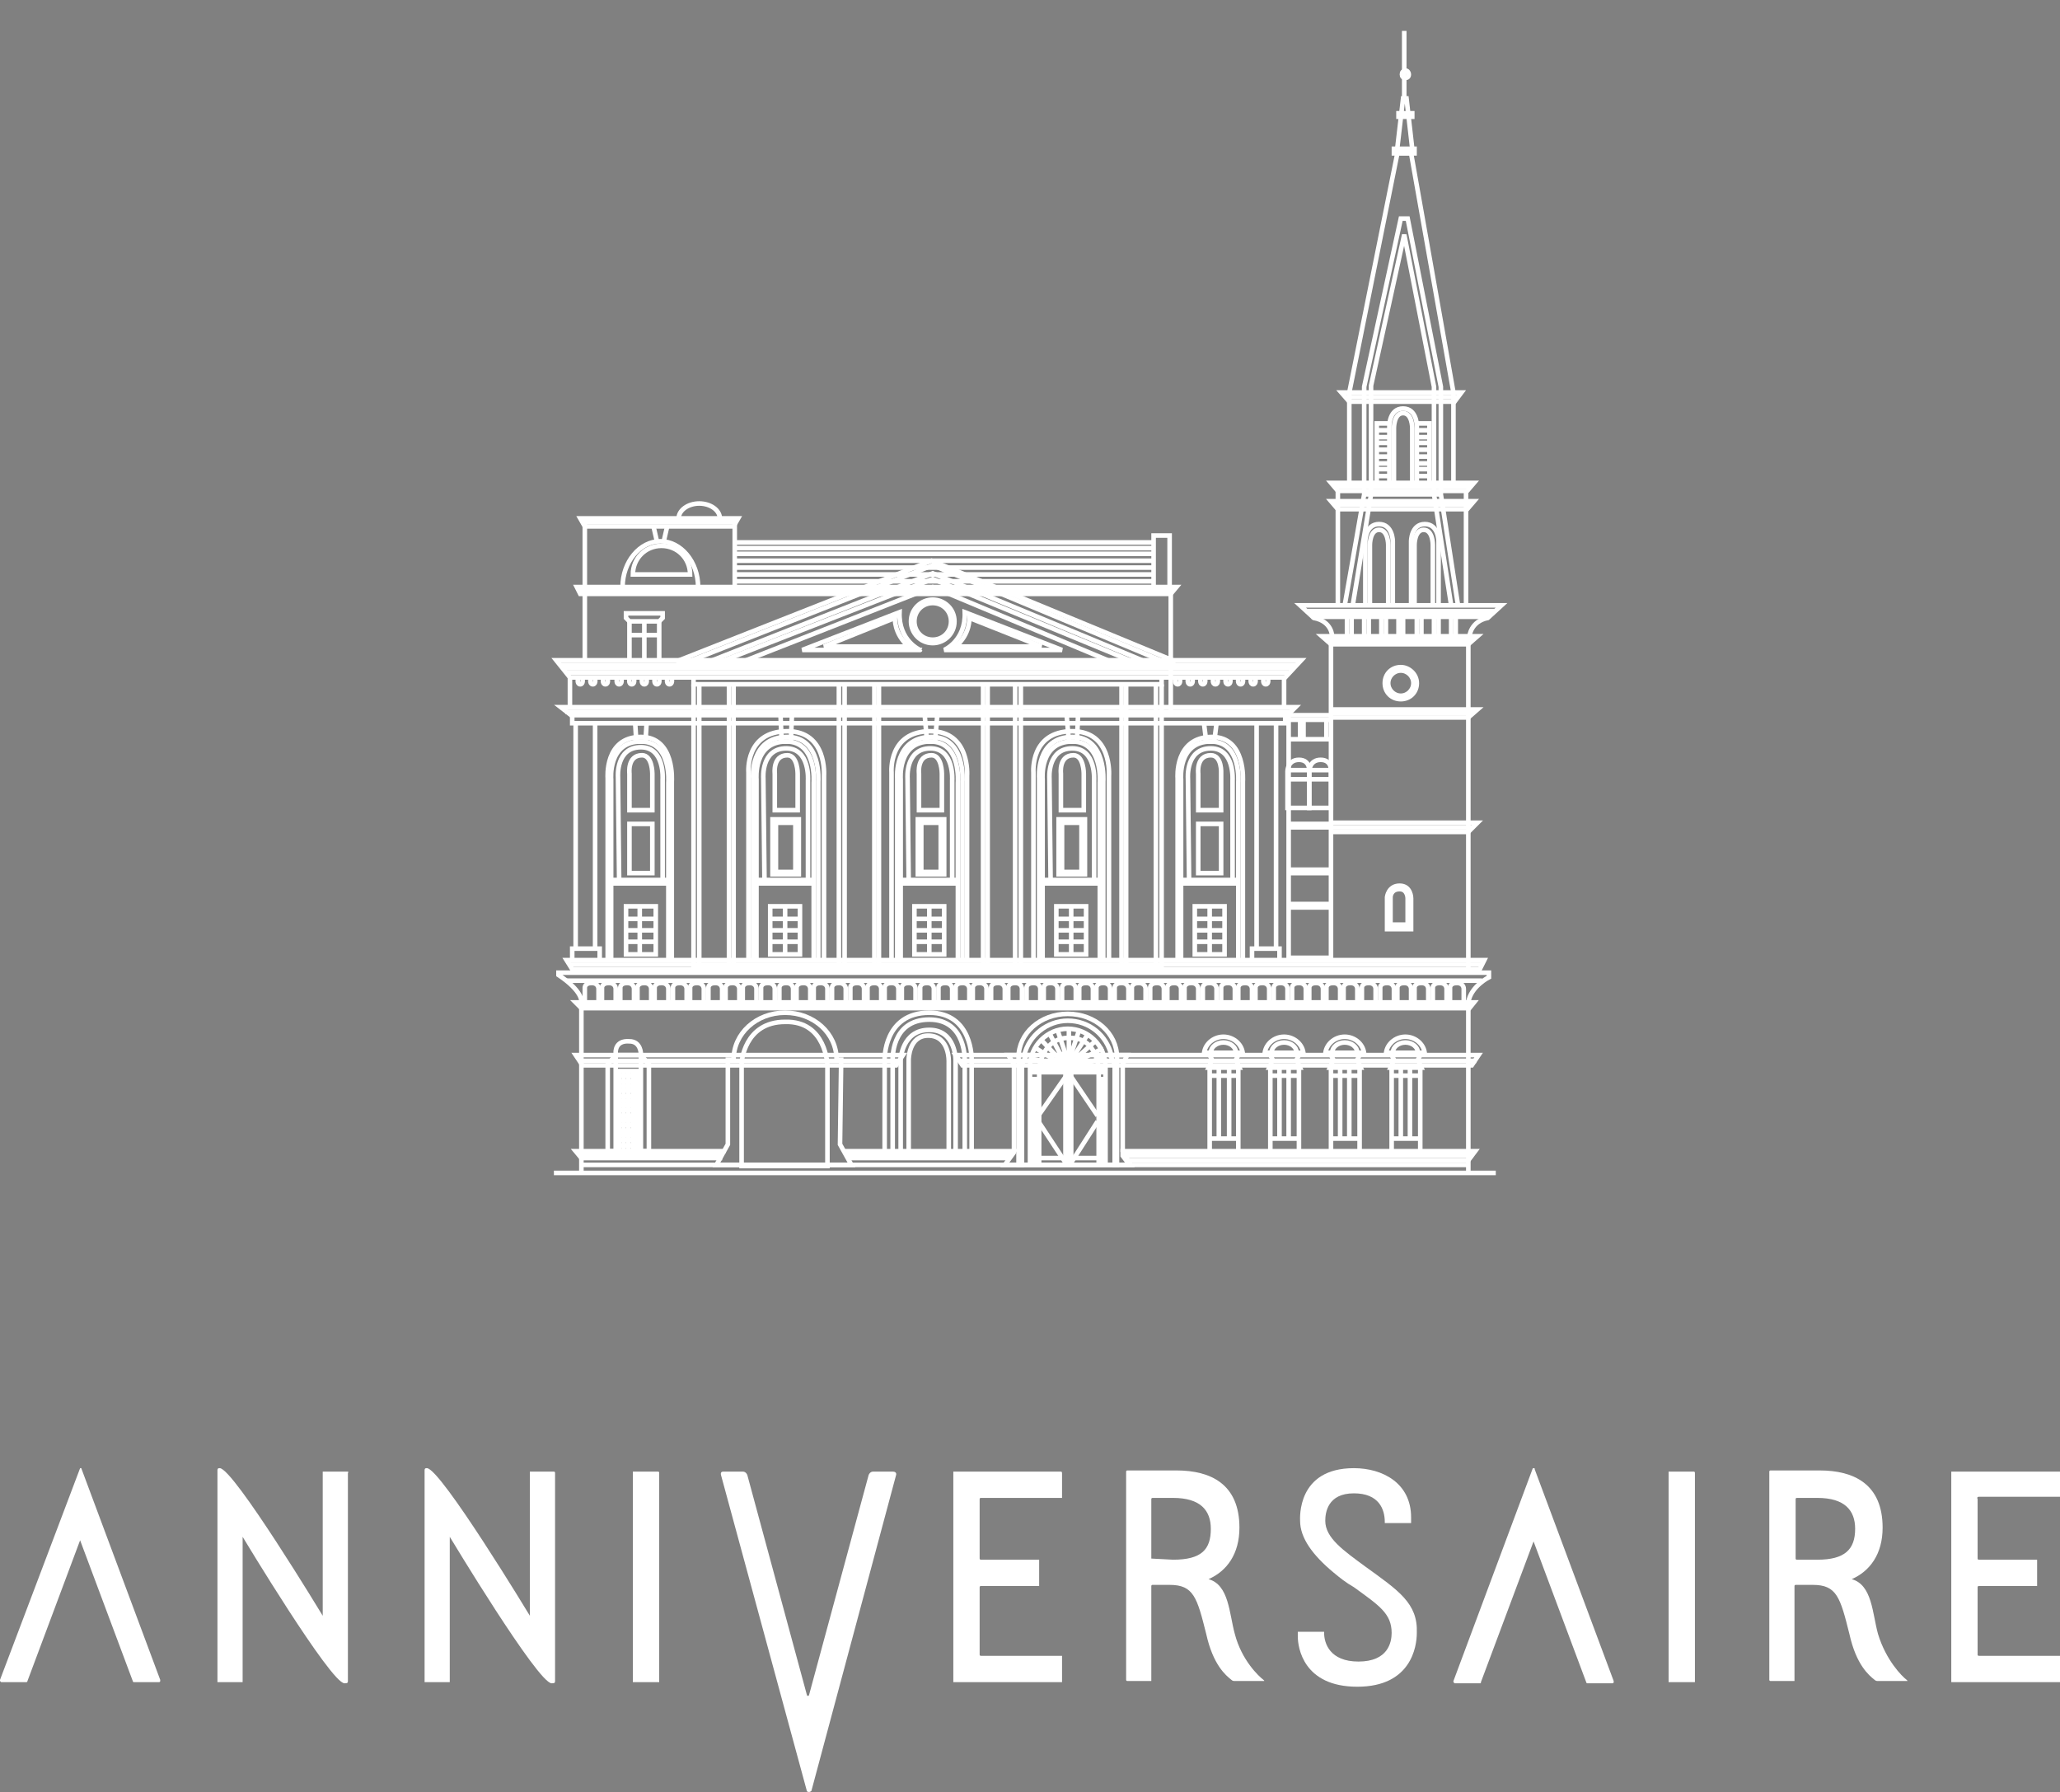 <?xml version="1.0" encoding="utf-8"?>
<!-- Generator: Adobe Illustrator 23.0.3, SVG Export Plug-In . SVG Version: 6.00 Build 0)  -->
<svg version="1.1" id="レイヤー_1" xmlns="http://www.w3.org/2000/svg" xmlns:xlink="http://www.w3.org/1999/xlink" x="0px"
	 y="0px" viewBox="0 0 180 156.6" style="enable-background:new 0 0 180 156.6;" xml:space="preserve">
<rect x="0" y="0" width="180" height="156.6" fill="#808080" stroke="none"/>
<style type="text/css">
	.st0{fill:#FFFFFF;}
	.st1{fill:none;stroke:#FFFFFF;stroke-width:0.4;}
	.st2{fill-rule:evenodd;clip-rule:evenodd;fill:none;stroke:#FFFFFF;stroke-width:0.4;}
	.st3{fill-rule:evenodd;clip-rule:evenodd;fill:#FFFFFF;stroke:#FFFFFF;stroke-width:0.4;}
	.st4{fill:#FFFFFF;stroke:#FFFFFF;stroke-width:0.4;}
	.st5{fill:#231815;stroke:#FFFFFF;stroke-miterlimit:10;}
</style>
<g>
	<path class="st0" d="M119.3,136.9c-1.9-1.4-3.5-2.5-3.5-4c0-0.7,0.2-2.4,2.5-2.4c2.2,0,2.7,1.4,2.7,2.5c0,0.1,0,0.1,0,0.1h0.1h2.1
		h0.1V133c0,0,0-0.3,0-0.4c0-3-2.5-4.3-5-4.3c-5,0-4.7,4.4-4.7,4.6c0,1.5,1.1,3,2.9,4.5c0.6,0.5,1.1,0.9,1.8,1.3
		c2.2,1.6,3.3,2.3,3.3,4c0,0.8-0.3,2.5-2.9,2.5c-2.5,0-3-1.6-3-2.5v-0.1h-0.1h-2.1h-0.1v0.1v0.3c0,1,0.5,4.4,5.2,4.4l0,0
		c4.7,0,5.2-3.5,5.2-4.7C123.9,140.1,122.2,139,119.3,136.9z"/>
	<path class="st0" d="M148,128.6h-2.1h-0.1v0.1v18.2v0.1h0.1h2.1h0.1v-0.1v-18.2C148.1,128.7,148.1,128.6,148,128.6
		C148.1,128.6,148.1,128.6,148,128.6z"/>
	<path class="st0" d="M134,128.3c0,0-0.1,0-0.1,0.1l-6.9,18.5v0.1l0.1,0.1h2.2c0.1,0,0.1,0,0.1-0.1l4.6-12.3l4.6,12.3
		c0,0.1,0.1,0.1,0.1,0.1h2.2c0,0,0.1,0,0.1-0.1v-0.1l-6.9-18.5C134.1,128.3,134.1,128.3,134,128.3z"/>
	<path class="st0" d="M7,128.3C6.9,128.3,6.9,128.3,7,128.3l-7,18.5v0.1l0.1,0.1h2.2c0,0,0.1,0,0.1-0.1L7,134.6l4.6,12.3
		c0,0.1,0.1,0.1,0.1,0.1h2.2c0,0,0.1,0,0.1-0.1v-0.1l-6.9-18.5C7.1,128.3,7,128.3,7,128.3z"/>
	<path class="st0" d="M78,128.6c-0.4,0-1.4,0-1.7,0c-0.3,0-0.4,0.3-0.4,0.3l-5.2,19.2c0,0,0,0.1-0.1,0.1s-0.1-0.1-0.1-0.1l-5.2-19.2
		c0,0-0.1-0.3-0.4-0.3s-1.4,0-1.7,0s-0.2,0.3-0.2,0.3l7.5,27.6c0,0,0,0.1,0.2,0.1c0.1,0,0.2-0.1,0.2-0.1l7.4-27.6
		C78.3,128.9,78.4,128.6,78,128.6z"/>
	<path class="st0" d="M92.7,128.6h-9.3h-0.1v0.1v18.2v0.1h0.1h9.3h0.1v-0.1v-2.1v-0.1h-0.1h-7c0,0-0.1,0-0.1-0.1c0-0.9,0-5.8,0-5.9
		c0-0.1,0.1-0.1,0.1-0.1h5h0.1v-0.1v-2.1v-0.1h-0.1h-5c0,0-0.1,0-0.1-0.1c0-0.8,0-5.1,0-5.2c0-0.1,0.1-0.1,0.1-0.1h7h0.1v-0.1v-2
		C92.8,128.7,92.8,128.6,92.7,128.6L92.7,128.6z"/>
	<path class="st0" d="M172.9,130.8h7h0.1v-0.1v-2v-0.1h-0.1h-9.3h-0.1v0.1v18.2v0.1h0.1h9.3h0.1v-0.1v-2.1v-0.1h-0.1h-7
		c0,0-0.1,0-0.1-0.1c0-0.9,0-5.8,0-5.9c0-0.1,0.1-0.1,0.1-0.1h5h0.1v-0.1v-2.1v-0.1h-0.1h-5c0,0-0.1,0-0.1-0.1c0-0.8,0-5.1,0-5.2
		C172.7,130.8,172.9,130.8,172.9,130.8z"/>
	<path class="st0" d="M57.5,128.6h-2.1h-0.1v0.1v18.2v0.1c0,0,0,0,0.1,0h2.1h0.1v-0.1v-18.2C57.6,128.7,57.6,128.6,57.5,128.6
		C57.6,128.6,57.5,128.6,57.5,128.6z"/>
	<path class="st0" d="M30.4,128.6h-2.1c0,0,0,0-0.1,0v0.1v12.5c0,0-7.8-12.9-9-12.9c-0.1,0-0.2,0-0.2,0.2s0,18.4,0,18.4v0.1
		c0,0,0,0,0.1,0h2h0.1v-0.1v-12.6c0,0,7.7,12.8,8.9,12.8c0.2,0,0.3,0,0.3-0.2c0-0.5,0-18.2,0-18.2C30.5,128.7,30.4,128.6,30.4,128.6
		L30.4,128.6z"/>
	<path class="st0" d="M48.4,128.6h-2h-0.1v0.1v12.5c0,0-7.8-12.9-9-12.9c-0.1,0-0.2,0-0.2,0.2s0,18.4,0,18.4v0.1c0,0,0,0,0.1,0h2
		h0.1v-0.1v-12.6c0,0,7.7,12.8,8.9,12.8c0.2,0,0.3,0,0.3-0.2c0-0.5,0-18.2,0-18.2C48.5,128.7,48.5,128.6,48.4,128.6
		C48.5,128.6,48.4,128.6,48.4,128.6z"/>
	<path class="st0" d="M107.9,142.8c-0.5-1.8-0.5-4.3-2.3-4.8c1.6-0.7,2.7-2.2,2.7-4.5c0-3.8-2.5-5-5.5-5h-4.3
		c-0.1,0-0.1,0.1-0.1,0.1v18.2c0,0.1,0.1,0.1,0.1,0.1h2h0.1v-0.1c0,0,0-8.1,0-8.2c0-0.1,0.1-0.1,0.1-0.1h1.3c0.1,0,0.1,0,0.2,0
		c2.1,0,2.4,1.1,3.2,4.3c0.6,2.7,1.7,3.6,2.2,4c0.1,0.1,0.2,0.1,0.3,0.1c1.2,0,2.2,0,2.5,0c0.1,0,0.1,0,0-0.1
		C110,146.5,108.5,145.1,107.9,142.8z M100.6,136.2V131c0,0,0-0.1,0.1-0.1h1.8c2.4,0,3.3,1.1,3.3,2.7c0,1.8-0.8,2.7-3.3,2.7
		L100.6,136.2C100.6,136.3,100.6,136.2,100.6,136.2z"/>
	<path class="st0" d="M164.1,142.8c-0.5-1.8-0.5-4.3-2.3-4.8c1.6-0.7,2.7-2.2,2.7-4.5c0-3.8-2.5-5-5.5-5h-4.3
		c-0.1,0-0.1,0.1-0.1,0.1v18.2c0,0.1,0.1,0.1,0.1,0.1h2h0.1v-0.1c0,0,0-8.1,0-8.2c0-0.1,0.1-0.1,0.1-0.1h1.3c0.1,0,0.1,0,0.2,0
		c2.1,0,2.4,1.1,3.2,4.3c0.6,2.7,1.7,3.6,2.2,4c0.1,0.1,0.2,0.1,0.3,0.1c1.2,0,2.2,0,2.5,0c0.1,0,0.1,0,0-0.1
		C166.2,146.5,164.8,145.1,164.1,142.8z M156.9,136.2V131c0,0,0-0.1,0.1-0.1h1.8c2.4,0,3.3,1.1,3.3,2.7c0,1.8-0.9,2.7-3.3,2.7H157
		C156.9,136.3,156.9,136.2,156.9,136.2z"/>
</g>
<g>
	<path class="st1" d="M77.3,100.6v-8c0,0-0.1-4.1,3.9-4.1c3.8,0,3.7,4.1,3.7,4.1v7.9"/>
	<path class="st1" d="M78,100.6v-7.9c0,0-0.2-3.6,3.2-3.6c3.3,0,3.1,3.7,3.1,3.7v7.7"/>
	<line class="st2" x1="128.3" y1="102.5" x2="128.3" y2="88.1"/>
	<line class="st2" x1="50.8" y1="87.8" x2="50.8" y2="102.5"/>
	<line class="st2" x1="48.4" y1="102.5" x2="130.7" y2="102.5"/>
	<polygon class="st1" points="78.3,93.1 50.9,93.1 50.3,92.2 78.9,92.2 	"/>
	<line class="st1" x1="50.6" y1="92.7" x2="78.6" y2="92.7"/>
	<line class="st2" x1="128.3" y1="85" x2="128.3" y2="56.3"/>
	<polyline class="st2" points="64.2,51.3 64.2,45.6 51.1,45.6 51.1,57.7 	"/>
	<path class="st2" d="M51.1,87.5v-1.2c0,0,0-0.4,0.6-0.4c0.6,0,0.6,0.5,0.6,0.5v1.2"/>
	<path class="st2" d="M52.6,87.5v-1.2c0,0,0-0.4,0.6-0.4c0.6,0,0.6,0.5,0.6,0.5v1.2"/>
	<path class="st2" d="M54.2,87.5v-1.2c0,0,0-0.4,0.6-0.4c0.6,0,0.6,0.5,0.6,0.5v1.2"/>
	<path class="st2" d="M55.7,87.5v-1.2c0,0,0-0.4,0.6-0.4c0.6,0,0.6,0.5,0.6,0.5v1.2"/>
	<path class="st2" d="M57.2,87.5v-1.2c0,0,0-0.4,0.6-0.4c0.6,0,0.6,0.5,0.6,0.5v1.2"/>
	<path class="st2" d="M58.8,87.5v-1.2c0,0,0-0.4,0.6-0.4c0.6,0,0.6,0.5,0.6,0.5v1.2"/>
	<path class="st2" d="M60.3,87.5v-1.2c0,0,0-0.4,0.6-0.4c0.6,0,0.6,0.5,0.6,0.5v1.2"/>
	<path class="st2" d="M61.9,87.5v-1.2c0,0,0-0.4,0.6-0.4c0.6,0,0.6,0.5,0.6,0.5v1.2"/>
	<path class="st2" d="M63.4,87.5v-1.2c0,0,0-0.4,0.6-0.4c0.6,0,0.6,0.5,0.6,0.5v1.2"/>
	<path class="st2" d="M64.9,87.5v-1.2c0,0,0-0.4,0.6-0.4c0.6,0,0.6,0.5,0.6,0.5v1.2"/>
	<path class="st2" d="M66.5,87.5v-1.2c0,0,0-0.4,0.6-0.4c0.6,0,0.6,0.5,0.6,0.5v1.2"/>
	<path class="st2" d="M68.1,87.5v-1.2c0,0,0-0.4,0.6-0.4c0.6,0,0.6,0.5,0.6,0.5v1.2"/>
	<path class="st2" d="M69.6,87.5v-1.2c0,0,0-0.4,0.6-0.4c0.6,0,0.6,0.5,0.6,0.5v1.2"/>
	<path class="st2" d="M71.1,87.5v-1.2c0,0,0-0.4,0.6-0.4c0.6,0,0.6,0.5,0.6,0.5v1.2"/>
	<path class="st2" d="M72.7,87.5v-1.2c0,0,0-0.4,0.6-0.4c0.6,0,0.6,0.5,0.6,0.5v1.2"/>
	<path class="st2" d="M74.3,87.5v-1.2c0,0,0-0.4,0.6-0.4c0.6,0,0.6,0.5,0.6,0.5v1.2"/>
	<path class="st2" d="M75.8,87.5v-1.2c0,0,0-0.4,0.6-0.4c0.6,0,0.6,0.5,0.6,0.5v1.2"/>
	<path class="st2" d="M77.3,87.5v-1.2c0,0,0-0.4,0.6-0.4c0.6,0,0.6,0.5,0.6,0.5v1.2"/>
	<path class="st2" d="M78.8,87.5v-1.2c0,0,0-0.4,0.6-0.4c0.6,0,0.6,0.5,0.6,0.5v1.2"/>
	<path class="st2" d="M80.4,87.5v-1.2c0,0,0-0.4,0.6-0.4c0.6,0,0.6,0.5,0.6,0.5v1.2"/>
	<path class="st2" d="M82,87.5v-1.2c0,0,0-0.4,0.6-0.4c0.6,0,0.6,0.5,0.6,0.5v1.2"/>
	<path class="st2" d="M83.5,87.5v-1.2c0,0,0-0.4,0.6-0.4c0.6,0,0.6,0.5,0.6,0.5v1.2"/>
	<path class="st2" d="M85,87.5v-1.2c0,0,0-0.4,0.6-0.4c0.6,0,0.6,0.5,0.6,0.5v1.2"/>
	<path class="st2" d="M86.6,87.5v-1.2c0,0,0-0.4,0.6-0.4c0.6,0,0.6,0.5,0.6,0.5v1.2"/>
	<path class="st2" d="M88.1,87.5v-1.2c0,0,0-0.4,0.6-0.4c0.6,0,0.6,0.5,0.6,0.5v1.2"/>
	<path class="st2" d="M89.7,87.5v-1.2c0,0,0-0.4,0.6-0.4c0.6,0,0.6,0.5,0.6,0.5v1.2"/>
	<path class="st2" d="M91.2,87.5v-1.2c0,0,0-0.4,0.6-0.4c0.6,0,0.6,0.5,0.6,0.5v1.2"/>
	<path class="st2" d="M92.8,87.5v-1.2c0,0,0-0.4,0.6-0.4c0.6,0,0.6,0.5,0.6,0.5v1.2"/>
	<path class="st2" d="M94.3,87.5v-1.2c0,0,0-0.4,0.6-0.4c0.6,0,0.6,0.5,0.6,0.5v1.2"/>
	<path class="st2" d="M95.8,87.5v-1.2c0,0,0-0.4,0.6-0.4c0.6,0,0.6,0.5,0.6,0.5v1.2"/>
	<path class="st2" d="M97.4,87.5v-1.2c0,0,0-0.4,0.6-0.4c0.6,0,0.6,0.5,0.6,0.5v1.2"/>
	<path class="st2" d="M98.9,87.5v-1.2c0,0,0-0.4,0.6-0.4c0.6,0,0.6,0.5,0.6,0.5v1.2"/>
	<path class="st2" d="M100.5,87.5v-1.2c0,0,0-0.4,0.6-0.4c0.6,0,0.6,0.5,0.6,0.5v1.2"/>
	<path class="st2" d="M102,87.5v-1.2c0,0,0-0.4,0.6-0.4c0.6,0,0.6,0.5,0.6,0.5v1.2"/>
	<path class="st2" d="M103.5,87.5v-1.2c0,0,0-0.4,0.6-0.4c0.6,0,0.6,0.5,0.6,0.5v1.2"/>
	<path class="st2" d="M105.1,87.5v-1.2c0,0,0-0.4,0.6-0.4c0.6,0,0.6,0.5,0.6,0.5v1.2"/>
	<path class="st2" d="M106.7,87.5v-1.2c0,0,0-0.4,0.6-0.4c0.6,0,0.6,0.5,0.6,0.5v1.2"/>
	<path class="st2" d="M108.2,87.5v-1.2c0,0,0-0.4,0.6-0.4c0.6,0,0.6,0.5,0.6,0.5v1.2"/>
	<path class="st2" d="M109.7,87.5v-1.2c0,0,0-0.4,0.6-0.4c0.6,0,0.6,0.5,0.6,0.5v1.2"/>
	<path class="st2" d="M111.3,87.5v-1.2c0,0,0-0.4,0.6-0.4c0.6,0,0.6,0.5,0.6,0.5v1.2"/>
	<path class="st2" d="M112.9,87.5v-1.2c0,0,0-0.4,0.6-0.4c0.6,0,0.6,0.5,0.6,0.5v1.2"/>
	<path class="st2" d="M114.4,87.5v-1.2c0,0,0-0.4,0.6-0.4c0.6,0,0.6,0.5,0.6,0.5v1.2"/>
	<path class="st2" d="M115.9,87.5v-1.2c0,0,0-0.4,0.6-0.4c0.6,0,0.6,0.5,0.6,0.5v1.2"/>
	<path class="st2" d="M117.4,87.5v-1.2c0,0,0-0.4,0.6-0.4c0.6,0,0.6,0.5,0.6,0.5v1.2"/>
	<path class="st2" d="M119,87.5v-1.2c0,0,0-0.4,0.6-0.4c0.6,0,0.6,0.5,0.6,0.5v1.2"/>
	<path class="st2" d="M120.6,87.5v-1.2c0,0,0-0.4,0.6-0.4c0.6,0,0.6,0.5,0.6,0.5v1.2"/>
	<path class="st2" d="M122.1,87.5v-1.2c0,0,0-0.4,0.6-0.4c0.6,0,0.6,0.5,0.6,0.5v1.2"/>
	<path class="st2" d="M123.6,87.5v-1.2c0,0,0-0.4,0.6-0.4c0.6,0,0.6,0.5,0.6,0.5v1.2"/>
	<path class="st2" d="M125.2,87.5v-1.2c0,0,0-0.4,0.6-0.4c0.6,0,0.6,0.5,0.6,0.5v1.2"/>
	<path class="st2" d="M126.7,87.5v-1.2c0,0,0-0.4,0.6-0.4c0.6,0,0.6,0.5,0.6,0.5v1.2"/>
	<path class="st2" d="M121.2,81.1v-2.7c0,0,0.1-1,1.1-1c1,0,1,1.1,1,1.1v2.7H121.2z"/>
	<path class="st2" d="M121.5,80.7v-2.3c0,0,0-0.7,0.8-0.7c0.7,0,0.7,0.8,0.7,0.8v2.3H121.5z"/>
	<polyline class="st2" points="116.3,72.7 128.3,72.7 129.1,71.9 116.3,71.9 	"/>
	<line class="st2" x1="116.3" y1="72.3" x2="128.7" y2="72.3"/>
	<polyline class="st2" points="116.3,62.7 128.3,62.7 129.1,62 116.3,62 	"/>
	<line class="st2" x1="116.3" y1="62.3" x2="128.7" y2="62.3"/>
	<polygon class="st2" points="115.5,55.6 129.1,55.6 128.3,56.3 116.3,56.3 	"/>
	<line class="st2" x1="115.9" y1="56" x2="128.7" y2="56"/>
	<path class="st2" d="M123.8,59.7c0,0.8-0.6,1.4-1.4,1.4c-0.8,0-1.4-0.6-1.4-1.4c0-0.8,0.6-1.4,1.4-1.4
		C123.1,58.3,123.8,58.9,123.8,59.7z"/>
	<path class="st2" d="M123.5,59.7c0,0.6-0.5,1.1-1.1,1.1c-0.6,0-1.1-0.5-1.1-1.1c0-0.6,0.5-1.1,1.1-1.1
		C123,58.6,123.5,59.1,123.5,59.7z"/>
	<path class="st2" d="M128.4,55.6c0,0,0.1-1.3,1.6-1.6l1.2-1.1h-17.6l1.2,1.1c1.6,0.3,1.6,1.6,1.6,1.6"/>
	<line class="st2" x1="114.1" y1="53.4" x2="130.6" y2="53.4"/>
	<line class="st2" x1="114.4" y1="53.6" x2="130.3" y2="53.6"/>
	<line class="st2" x1="114.6" y1="53.9" x2="130.1" y2="53.9"/>
	<line class="st2" x1="117.7" y1="53.9" x2="117.7" y2="55.6"/>
	<line class="st2" x1="118.1" y1="53.9" x2="118.1" y2="55.6"/>
	<line class="st2" x1="119.2" y1="53.9" x2="119.2" y2="55.6"/>
	<line class="st2" x1="119.6" y1="53.9" x2="119.6" y2="55.6"/>
	<line class="st2" x1="120.7" y1="53.9" x2="120.7" y2="55.6"/>
	<line class="st2" x1="121.1" y1="53.9" x2="121.1" y2="55.6"/>
	<line class="st2" x1="122.2" y1="53.9" x2="122.2" y2="55.6"/>
	<line class="st2" x1="122.6" y1="53.9" x2="122.6" y2="55.6"/>
	<line class="st2" x1="123.8" y1="53.9" x2="123.8" y2="55.6"/>
	<line class="st2" x1="124.2" y1="53.9" x2="124.2" y2="55.6"/>
	<line class="st2" x1="125.3" y1="53.9" x2="125.3" y2="55.6"/>
	<line class="st2" x1="125.7" y1="53.9" x2="125.7" y2="55.6"/>
	<line class="st2" x1="126.8" y1="53.9" x2="126.8" y2="55.6"/>
	<line class="st2" x1="127.2" y1="53.9" x2="127.2" y2="55.6"/>
	<line class="st2" x1="116.9" y1="52.9" x2="116.9" y2="42.9"/>
	<line class="st2" x1="128.1" y1="52.9" x2="128.1" y2="42.9"/>
	<polyline class="st2" points="117.5,52.9 119.2,43.2 119.2,33.8 122.4,19.1 123,19.1 125.9,33.8 125.9,43.2 127.4,52.9 	"/>
	<line class="st2" x1="119.2" y1="43.2" x2="125.9" y2="43.2"/>
	<polyline class="st2" points="118.2,52.9 119.8,43.2 119.8,33.7 122.7,20.5 125.3,33.8 125.3,43.2 126.8,52.9 	"/>
	<polyline class="st2" points="117.9,42.2 117.9,34.3 122.1,13.4 123.3,13.4 127,34.3 127,42.2 	"/>
	<polygon class="st2" points="117.9,35.1 127.1,35.1 127.7,34.3 117.2,34.3 	"/>
	<line class="st2" x1="117.6" y1="34.7" x2="127.3" y2="34.7"/>
	<polygon class="st2" points="116.3,42.2 128.8,42.2 128.2,42.9 116.9,42.9 	"/>
	<line class="st2" x1="116.6" y1="42.5" x2="128.5" y2="42.5"/>
	<polygon class="st2" points="116.3,43.8 128.8,43.8 128.2,44.5 116.9,44.5 	"/>
	<line class="st2" x1="116.6" y1="44.1" x2="128.5" y2="44.1"/>
	<rect x="121.8" y="13" class="st2" width="1.8" height="0.4"/>
	<polyline class="st2" points="122.1,12.9 122.6,8.6 122.9,8.6 123.4,13 	"/>
	<rect x="122.2" y="9.9" class="st2" width="1.2" height="0.3"/>
	<line class="st1" x1="122.7" y1="2.7" x2="122.7" y2="8.6"/>
	<path class="st1" d="M123.1,6.5c0,0.2-0.1,0.3-0.3,0.3c-0.2,0-0.3-0.1-0.3-0.3c0-0.2,0.1-0.3,0.3-0.3
		C122.9,6.1,123.1,6.3,123.1,6.5z"/>
	<path class="st2" d="M119.3,52.9v-5.6c0,0,0-1.5,1.2-1.5c1.2,0,1.2,1.5,1.2,1.5v5.5"/>
	<path class="st2" d="M119.7,52.9v-5.3c0,0,0-1.3,0.8-1.3c0.8,0,0.8,1.3,0.8,1.3v5.3"/>
	<path class="st2" d="M112.5,70.6v-3.2c0,0,0-1,1-1c1,0,0.9,1,0.9,1v3.2H112.5z"/>
	<path class="st2" d="M114.4,70.6v-3.2c0,0,0-1,1-1c1,0,0.9,1,0.9,1v3.2H114.4z"/>
	<path class="st2" d="M121.4,42.2v-5c0,0,0-1.5,1.2-1.5c1.2,0,1.2,1.5,1.2,1.5v5"/>
	<path class="st2" d="M121.8,42.2v-4.8c0,0,0-1.3,0.8-1.3c0.8,0,0.8,1.3,0.8,1.3v4.8"/>
	<path class="st2" d="M123.3,52.9v-5.6c0,0,0-1.5,1.2-1.5c1.2,0,1.2,1.5,1.2,1.5v5.5"/>
	<path class="st2" d="M123.6,52.9v-5.3c0,0,0-1.3,0.8-1.3c0.8,0,0.8,1.3,0.8,1.3v5.3"/>
	<polyline class="st2" points="121.3,37 120.3,37 120.3,42.2 	"/>
	<line class="st2" x1="120.3" y1="37.6" x2="121.4" y2="37.6"/>
	<line class="st2" x1="120.3" y1="38.2" x2="121.4" y2="38.2"/>
	<line class="st2" x1="120.3" y1="38.7" x2="121.4" y2="38.7"/>
	<line class="st2" x1="120.3" y1="39.3" x2="121.4" y2="39.3"/>
	<line class="st2" x1="120.3" y1="39.9" x2="121.4" y2="39.9"/>
	<line class="st2" x1="120.3" y1="40.5" x2="121.4" y2="40.5"/>
	<line class="st2" x1="120.3" y1="41" x2="121.4" y2="41"/>
	<line class="st2" x1="120.3" y1="41.6" x2="121.4" y2="41.6"/>
	<polyline class="st2" points="123.8,37 124.9,37 124.9,42.2 	"/>
	<line class="st2" x1="124.9" y1="37.6" x2="123.8" y2="37.6"/>
	<line class="st2" x1="124.9" y1="38.2" x2="123.8" y2="38.2"/>
	<line class="st2" x1="124.9" y1="38.7" x2="123.8" y2="38.7"/>
	<line class="st2" x1="124.9" y1="39.3" x2="123.8" y2="39.3"/>
	<line class="st2" x1="124.9" y1="39.9" x2="123.8" y2="39.9"/>
	<line class="st2" x1="124.9" y1="40.5" x2="123.8" y2="40.5"/>
	<line class="st2" x1="124.9" y1="41" x2="123.8" y2="41"/>
	<line class="st2" x1="124.9" y1="41.6" x2="123.8" y2="41.6"/>
	<line class="st2" x1="112.6" y1="79" x2="116.3" y2="79"/>
	<line class="st2" x1="112.5" y1="79.3" x2="116.3" y2="79.3"/>
	<line class="st2" x1="112.6" y1="76" x2="116.3" y2="76"/>
	<line class="st2" x1="112.6" y1="76.3" x2="116.3" y2="76.3"/>
	<line class="st2" x1="112.6" y1="72" x2="116.3" y2="72"/>
	<line class="st2" x1="112.6" y1="72.3" x2="116.3" y2="72.3"/>
	<line class="st2" x1="112.6" y1="68.1" x2="116.3" y2="68.1"/>
	<line class="st2" x1="112.6" y1="67.3" x2="116.3" y2="67.3"/>
	<line class="st2" x1="102.3" y1="62.5" x2="102.3" y2="51.9"/>
	<polyline class="st2" points="116.3,56.3 116.3,83.7 112.6,83.7 112.6,62.5 	"/>
	<line class="st2" x1="112.4" y1="62.5" x2="116.3" y2="62.5"/>
	<line class="st2" x1="112.6" y1="62.9" x2="116.3" y2="62.9"/>
	<line class="st2" x1="112.5" y1="64.6" x2="116.3" y2="64.6"/>
	<line class="st2" x1="113.6" y1="62.9" x2="113.6" y2="64.6"/>
	<line class="st2" x1="113.9" y1="62.9" x2="113.9" y2="64.6"/>
	<line class="st2" x1="115.9" y1="62.9" x2="115.9" y2="64.6"/>
	<path class="st2" d="M102.7,59.3c0,0-0.1,0.5,0.2,0.5s0.2-0.5,0.2-0.5"/>
	<path class="st2" d="M103.8,59.3c0,0-0.1,0.5,0.2,0.5c0.3,0,0.2-0.5,0.2-0.5"/>
	<path class="st2" d="M104.9,59.3c0,0-0.1,0.5,0.2,0.5c0.3,0,0.2-0.5,0.2-0.5"/>
	<path class="st2" d="M106,59.3c0,0-0.1,0.5,0.2,0.5c0.3,0,0.2-0.5,0.2-0.5"/>
	<path class="st2" d="M107.1,59.3c0,0-0.1,0.5,0.2,0.5c0.3,0,0.2-0.5,0.2-0.5"/>
	<path class="st2" d="M108.2,59.3c0,0-0.1,0.5,0.2,0.5s0.2-0.5,0.2-0.5"/>
	<path class="st2" d="M109.3,59.3c0,0-0.1,0.5,0.2,0.5s0.2-0.5,0.2-0.5"/>
	<path class="st2" d="M110.4,59.3c0,0-0.1,0.5,0.2,0.5s0.2-0.5,0.2-0.5"/>
	<path class="st2" d="M50.5,59.3c0,0-0.1,0.5,0.2,0.5c0.3,0,0.2-0.5,0.2-0.5"/>
	<path class="st2" d="M51.6,59.3c0,0-0.1,0.5,0.2,0.5c0.3,0,0.2-0.5,0.2-0.5"/>
	<path class="st2" d="M52.7,59.3c0,0-0.1,0.5,0.2,0.5s0.2-0.5,0.2-0.5"/>
	<path class="st2" d="M53.9,59.3c0,0-0.1,0.5,0.2,0.5c0.3,0,0.2-0.5,0.2-0.5"/>
	<path class="st2" d="M55,59.3c0,0-0.1,0.5,0.2,0.5c0.3,0,0.2-0.5,0.2-0.5"/>
	<path class="st2" d="M56.1,59.3c0,0-0.1,0.5,0.2,0.5c0.3,0,0.2-0.5,0.2-0.5"/>
	<path class="st2" d="M57.2,59.3c0,0-0.1,0.5,0.2,0.5c0.3,0,0.2-0.5,0.2-0.5"/>
	<path class="st2" d="M58.3,59.3c0,0-0.1,0.5,0.2,0.5c0.3,0,0.2-0.5,0.2-0.5"/>
	<line class="st3" x1="112.2" y1="59.2" x2="112.2" y2="61.8"/>
	<polyline class="st2" points="60.6,59.2 60.6,59.8 101.5,59.8 101.5,59.2 	"/>
	<polyline class="st2" points="60.6,59.8 60.6,84.5 101.5,84.5 101.5,59.8 	"/>
	<line class="st2" x1="101" y1="59.8" x2="101" y2="84.5"/>
	<line class="st2" x1="98.4" y1="59.8" x2="98.4" y2="84.5"/>
	<line class="st2" x1="98" y1="59.8" x2="98" y2="84.5"/>
	<line class="st2" x1="89.2" y1="59.8" x2="89.2" y2="84.5"/>
	<line class="st2" x1="88.7" y1="59.8" x2="88.7" y2="84.5"/>
	<line class="st2" x1="86.3" y1="59.8" x2="86.3" y2="84.5"/>
	<line class="st2" x1="85.9" y1="59.8" x2="85.9" y2="84.5"/>
	<line class="st2" x1="76.8" y1="59.8" x2="76.8" y2="84.5"/>
	<line class="st2" x1="76.4" y1="59.8" x2="76.4" y2="84.5"/>
	<line class="st2" x1="73.8" y1="59.8" x2="73.8" y2="84.5"/>
	<line class="st2" x1="73.3" y1="59.8" x2="73.3" y2="84.5"/>
	<line class="st2" x1="64.1" y1="59.8" x2="64.1" y2="84.5"/>
	<line class="st2" x1="63.7" y1="59.8" x2="63.7" y2="84.5"/>
	<line class="st2" x1="61.1" y1="59.8" x2="61.1" y2="84.5"/>
	<polygon class="st2" points="112.5,62.5 49.9,62.5 49,61.8 113.2,61.8 	"/>
	<line class="st2" x1="49.4" y1="62.2" x2="112.8" y2="62.2"/>
	<polyline class="st2" points="50,62.5 50,63.2 112.3,63.2 112.3,62.5 	"/>
	<line class="st2" x1="49.8" y1="59.2" x2="49.8" y2="61.8"/>
	<line class="st2" x1="50.3" y1="63.2" x2="50.3" y2="82.9"/>
	<line class="st2" x1="52" y1="63.2" x2="52" y2="82.9"/>
	<polygon class="st2" points="129.7,83.9 49.5,83.9 50,84.7 129.3,84.7 	"/>
	<line class="st2" x1="49.8" y1="84.3" x2="129.5" y2="84.3"/>
	<polygon class="st2" points="128.8,87.6 50.3,87.6 50.8,88.1 128.4,88.1 	"/>
	<line class="st3" x1="50.6" y1="87.8" x2="128.6" y2="87.8"/>
	<polyline class="st2" points="50,84 50,82.9 52.4,82.9 52.4,84 	"/>
	<line class="st2" x1="109.8" y1="63.2" x2="109.8" y2="82.9"/>
	<line class="st2" x1="111.5" y1="63.2" x2="111.5" y2="82.9"/>
	<polyline class="st2" points="109.4,84 109.4,82.9 111.8,82.9 111.8,84 	"/>
	<polygon class="st2" points="50.4,51.3 102.8,51.3 102.3,51.9 50.7,51.9 	"/>
	<line class="st3" x1="50.5" y1="51.6" x2="102.6" y2="51.6"/>
	<polyline class="st2" points="100.8,51.3 100.8,46.8 102.2,46.8 102.2,51.3 	"/>
	<line class="st2" x1="64.1" y1="47.4" x2="100.8" y2="47.4"/>
	<line class="st2" x1="64.1" y1="47.9" x2="100.8" y2="47.9"/>
	<line class="st2" x1="64.1" y1="48.4" x2="100.8" y2="48.4"/>
	<line class="st2" x1="64.1" y1="49" x2="100.8" y2="49"/>
	<line class="st2" x1="64.1" y1="49.6" x2="100.8" y2="49.6"/>
	<line class="st2" x1="64.1" y1="50.2" x2="100.8" y2="50.2"/>
	<line class="st2" x1="64.1" y1="50.8" x2="100.8" y2="50.8"/>
	<polygon class="st2" points="59.1,57.8 81.4,49 102.7,57.8 	"/>
	<polyline class="st2" points="65.2,57.7 81.5,51.3 96.8,57.7 	"/>
	<polyline class="st2" points="63.3,57.7 81.5,50.6 98.7,57.7 	"/>
	<polyline class="st2" points="62,57.8 81.5,50.1 99.8,57.7 	"/>
	<polyline class="st2" points="60.2,57.8 81.5,49.4 101.4,57.7 	"/>
	<path class="st2" d="M83.4,54.3c0,1.1-0.9,1.9-1.9,1.9c-1.1,0-1.9-0.9-1.9-1.9c0-1.1,0.9-1.9,1.9-1.9
		C82.5,52.4,83.4,53.2,83.4,54.3z"/>
	<path class="st2" d="M83.1,54.3c0,0.9-0.7,1.6-1.6,1.6c-0.9,0-1.6-0.7-1.6-1.6s0.7-1.6,1.6-1.6C82.4,52.7,83.1,53.4,83.1,54.3z"/>
	<path class="st2" d="M78.6,53.5l-8.5,3.3h10.3C80.4,56.8,78.5,56,78.6,53.5z"/>
	<path class="st2" d="M78.2,54c0,0-0.1,1.4,1.2,2.5H72L78.2,54z"/>
	<path class="st2" d="M84.3,53.5l8.5,3.3H82.5C82.5,56.8,84.4,56,84.3,53.5z"/>
	<path class="st2" d="M84.7,54c0,0,0.1,1.4-1.2,2.5h7.5L84.7,54z"/>
	<polygon class="st2" points="48.6,57.7 113.7,57.7 112.3,59.2 49.8,59.2 	"/>
	<line class="st2" x1="49.1" y1="58.4" x2="113.1" y2="58.4"/>
	<line class="st2" x1="48.9" y1="58.1" x2="113.4" y2="58.1"/>
	<line class="st2" x1="49.5" y1="58.8" x2="112.6" y2="58.8"/>
	<polygon class="st2" points="50.7,45.3 64.5,45.3 64.1,46 51.1,46 	"/>
	<line class="st3" x1="50.9" y1="45.6" x2="64.3" y2="45.6"/>
	<path class="st1" d="M54.4,51.3c0-2.2,1.5-4,3.3-4c1.8,0,3.3,1.8,3.3,4"/>
	<path class="st1" d="M55.3,50.2c0-1.4,1.1-2.5,2.5-2.5c1.4,0,2.5,1.1,2.5,2.5H55.3z"/>
	<line class="st1" x1="57.1" y1="46" x2="57.4" y2="47.3"/>
	<line class="st1" x1="58.3" y1="46" x2="58" y2="47.3"/>
	<path class="st1" d="M59.3,45.3c0-0.7,0.8-1.3,1.8-1.3c1,0,1.8,0.6,1.8,1.3"/>
	<path class="st2" d="M50.8,87.5c0,0,0.1-0.9-2-2.3V85h81.3v0.4c0,0-1.6,0.8-1.8,2.2"/>
	<line class="st2" x1="50.9" y1="84.7" x2="50.9" y2="85"/>
	<line class="st2" x1="49.5" y1="85.7" x2="129.5" y2="85.7"/>
	<polygon class="st2" points="55,54.3 54.7,54 54.7,53.6 57.9,53.6 57.9,54 57.6,54.3 	"/>
	<line class="st2" x1="55" y1="54.3" x2="55" y2="57.7"/>
	<line class="st2" x1="56.3" y1="54.3" x2="56.3" y2="57.7"/>
	<line class="st2" x1="57.6" y1="54.3" x2="57.6" y2="57.7"/>
	<line class="st2" x1="55" y1="55.5" x2="57.6" y2="55.5"/>
	<line class="st2" x1="50.8" y1="101.8" x2="128.3" y2="101.8"/>
	<path class="st1" d="M53.1,83.9V68c0,0-0.3-3.6,2.9-3.6c3,0,2.7,3.9,2.7,3.9v15.6"/>
	<path class="st1" d="M53.4,83.9V68.1c0,0-0.3-3.3,2.6-3.3c2.7,0,2.4,3.6,2.4,3.6v15.6"/>
	<path class="st1" d="M54.1,76.9L54,67.9c0,0-0.2-2.6,2-2.6c2.1,0,1.9,2.8,1.9,2.8v8.7"/>
	<line class="st1" x1="53.4" y1="76.9" x2="58.5" y2="76.9"/>
	<line class="st1" x1="53.4" y1="77.2" x2="58.5" y2="77.2"/>
	<rect x="55" y="72" class="st1" width="2" height="4.3"/>
	<path class="st1" d="M57,67.6v3.2h-2v-3.2c0,0-0.2-1.6,1.1-1.6C57,66,57,67.6,57,67.6z"/>
	<rect x="54.7" y="79.2" class="st2" width="2.6" height="4.2"/>
	<line class="st2" x1="55.9" y1="79.3" x2="55.9" y2="83.4"/>
	<line class="st2" x1="54.6" y1="80.3" x2="57.2" y2="80.3"/>
	<line class="st2" x1="54.6" y1="81.3" x2="57.2" y2="81.3"/>
	<line class="st2" x1="54.6" y1="82.3" x2="57.2" y2="82.3"/>
	<path class="st1" d="M65.8,83.9V68c0,0-0.3-3.6,3-3.6c3,0,2.7,3.9,2.7,3.9v15.6"/>
	<path class="st1" d="M65.4,83.9V67.5c0,0-0.3-3.6,3.4-3.6c3.5,0,3.2,3.9,3.2,3.9v16.1"/>
	<path class="st1" d="M77.9,83.9V67.5c0,0-0.3-3.6,3.4-3.6c3.5,0,3.2,3.9,3.2,3.9v16.1"/>
	<path class="st1" d="M90.3,83.9V67.5c0,0-0.3-3.6,3.4-3.6c3.5,0,3.2,3.9,3.2,3.9v16.1"/>
	<path class="st1" d="M66.1,83.9V68.1c0,0-0.3-3.3,2.6-3.3c2.7,0,2.4,3.6,2.4,3.6v15.6"/>
	<path class="st1" d="M66.8,76.9l-0.1-8.9c0,0-0.2-2.6,2-2.6c2.1,0,1.9,2.8,1.9,2.8v8.7"/>
	<line class="st1" x1="66.1" y1="76.9" x2="71.2" y2="76.9"/>
	<line class="st1" x1="66.1" y1="77.2" x2="71.2" y2="77.2"/>
	<path class="st1" d="M69.7,67.6v3.2h-2v-3.2c0,0-0.2-1.6,1.1-1.6C69.7,66,69.7,67.6,69.7,67.6z"/>
	<rect x="67.3" y="79.2" class="st2" width="2.6" height="4.2"/>
	<line class="st2" x1="68.6" y1="79.3" x2="68.6" y2="83.4"/>
	<line class="st2" x1="67.3" y1="80.3" x2="69.9" y2="80.3"/>
	<line class="st2" x1="67.3" y1="81.3" x2="69.9" y2="81.3"/>
	<line class="st2" x1="67.3" y1="82.3" x2="69.9" y2="82.3"/>
	<path class="st1" d="M78.4,83.9V68c0,0-0.3-3.6,3-3.6c3,0,2.7,3.9,2.7,3.9v15.6"/>
	<path class="st1" d="M78.7,83.9V68.1c0,0-0.3-3.3,2.6-3.3c2.7,0,2.4,3.6,2.4,3.6v15.6"/>
	<path class="st1" d="M79.4,76.9l-0.1-8.9c0,0-0.2-2.6,2-2.6c2.1,0,1.9,2.8,1.9,2.8v8.7"/>
	<line class="st1" x1="78.7" y1="76.9" x2="83.8" y2="76.9"/>
	<line class="st1" x1="78.7" y1="77.2" x2="83.8" y2="77.2"/>
	<g>
		<rect x="80.5" y="71.9" class="st1" width="1.7" height="4.3"/>
		<rect x="80.2" y="71.6" class="st1" width="2.3" height="4.8"/>
	</g>
	<g>
		<rect x="92.8" y="71.9" class="st1" width="1.7" height="4.3"/>
		<rect x="92.5" y="71.6" class="st1" width="2.3" height="4.8"/>
	</g>
	<g>
		<rect x="67.8" y="71.9" class="st1" width="1.7" height="4.3"/>
		<rect x="67.5" y="71.6" class="st1" width="2.3" height="4.8"/>
	</g>
	<path class="st1" d="M82.3,67.6v3.2h-2v-3.2c0,0-0.2-1.6,1.1-1.6C82.3,66,82.3,67.6,82.3,67.6z"/>
	<rect x="79.9" y="79.2" class="st2" width="2.6" height="4.2"/>
	<line class="st2" x1="81.2" y1="79.3" x2="81.2" y2="83.4"/>
	<line class="st2" x1="79.9" y1="80.3" x2="82.5" y2="80.3"/>
	<line class="st2" x1="79.9" y1="81.3" x2="82.5" y2="81.3"/>
	<line class="st2" x1="79.9" y1="82.3" x2="82.5" y2="82.3"/>
	<path class="st1" d="M90.8,83.9V68c0,0-0.3-3.6,2.9-3.6c3,0,2.7,3.9,2.7,3.9v15.6"/>
	<path class="st1" d="M91.1,83.9V68.1c0,0-0.3-3.3,2.6-3.3c2.7,0,2.4,3.6,2.4,3.6v15.6"/>
	<path class="st1" d="M91.8,76.9l-0.1-8.9c0,0-0.2-2.6,2-2.6c2.1,0,1.9,2.8,1.9,2.8v8.7"/>
	<line class="st1" x1="91.1" y1="76.9" x2="96.2" y2="76.9"/>
	<line class="st1" x1="91.1" y1="77.2" x2="96.2" y2="77.2"/>
	<path class="st1" d="M94.7,67.6v3.2h-2v-3.2c0,0-0.2-1.6,1.1-1.6C94.7,66,94.7,67.6,94.7,67.6z"/>
	<rect x="92.3" y="79.2" class="st2" width="2.6" height="4.2"/>
	<line class="st2" x1="93.6" y1="79.3" x2="93.6" y2="83.4"/>
	<line class="st2" x1="92.3" y1="80.3" x2="94.9" y2="80.3"/>
	<line class="st2" x1="92.3" y1="81.3" x2="94.9" y2="81.3"/>
	<line class="st2" x1="92.3" y1="82.3" x2="94.9" y2="82.3"/>
	<path class="st1" d="M102.9,83.9V68c0,0-0.3-3.6,3-3.6c3,0,2.7,3.9,2.7,3.9v15.6"/>
	<path class="st1" d="M103.2,83.9V68.1c0,0-0.3-3.3,2.6-3.3c2.7,0,2.4,3.6,2.4,3.6v15.6"/>
	<path class="st1" d="M103.9,76.9l-0.1-8.9c0,0-0.2-2.6,2-2.6c2.1,0,1.9,2.8,1.9,2.8v8.7"/>
	<line class="st1" x1="103.2" y1="76.9" x2="108.3" y2="76.9"/>
	<line class="st1" x1="103.2" y1="77.2" x2="108.3" y2="77.2"/>
	<rect x="104.7" y="72" class="st1" width="2" height="4.3"/>
	<path class="st1" d="M106.7,67.6v3.2h-2v-3.2c0,0-0.2-1.6,1.1-1.6C106.8,66,106.7,67.6,106.7,67.6z"/>
	<rect x="104.4" y="79.2" class="st2" width="2.6" height="4.2"/>
	<line class="st2" x1="105.7" y1="79.3" x2="105.7" y2="83.4"/>
	<line class="st2" x1="104.4" y1="80.3" x2="107" y2="80.3"/>
	<line class="st2" x1="104.4" y1="81.3" x2="107" y2="81.3"/>
	<line class="st2" x1="104.4" y1="82.3" x2="107" y2="82.3"/>
	<polygon class="st1" points="55.5,63.2 56.5,63.2 56.4,64.8 55.6,64.8 	"/>
	<polygon class="st1" points="68.2,62.5 69.2,62.5 69.1,64.8 68.3,64.8 	"/>
	<polygon class="st1" points="80.8,62.5 81.9,62.5 81.7,64.8 81,64.8 	"/>
	<polygon class="st1" points="93.2,62.5 94.2,62.5 94.1,64.8 93.4,64.8 	"/>
	<polygon class="st1" points="105.2,63.2 106.3,63.2 106.1,64.8 105.4,64.8 	"/>
	<polygon class="st1" points="98.4,101.4 128.3,101.4 128.9,100.6 98.1,100.6 98.1,101 	"/>
	<line class="st1" x1="128.7" y1="101" x2="98.2" y2="101"/>
	<line class="st1" x1="88.4" y1="100.9" x2="73.9" y2="100.9"/>
	<polyline class="st1" points="74,101.2 88.1,101.2 88.6,100.6 73.8,100.6 	"/>
	<path class="st1" d="M78.7,100.7v-8.1c0,0,0.1-2.6,2.5-2.6c2.3,0,2.3,2.6,2.3,2.6v8.1"/>
	<path class="st1" d="M79.4,100.6v-8c0,0,0-2.1,1.7-2.1c1.9,0,1.8,2.3,1.8,2.3v7.8"/>
	<line class="st1" x1="90" y1="101.2" x2="96.7" y2="101.2"/>
	<polygon class="st1" points="56.7,93 56.7,100.6 53.1,100.6 53.1,93 53.8,92.2 56,92.2 	"/>
	<path class="st1" d="M53.8,100.6V92c0,0-0.1-1.1,1.2-1c1,0,1,1.1,1,1.1v8.5"/>
	<line class="st4" x1="53.8" y1="93.6" x2="56" y2="93.6"/>
	<line class="st4" x1="53.8" y1="94" x2="56" y2="94"/>
	<line class="st4" x1="53.8" y1="94.5" x2="56" y2="94.5"/>
	<line class="st4" x1="53.8" y1="94.9" x2="56" y2="94.9"/>
	<line class="st4" x1="53.8" y1="95.3" x2="56" y2="95.3"/>
	<line class="st4" x1="53.8" y1="95.8" x2="56" y2="95.8"/>
	<line class="st4" x1="53.8" y1="96.2" x2="56" y2="96.2"/>
	<line class="st4" x1="53.8" y1="96.6" x2="56" y2="96.6"/>
	<line class="st4" x1="53.8" y1="97" x2="56" y2="97"/>
	<line class="st4" x1="53.8" y1="97.5" x2="56" y2="97.5"/>
	<line class="st4" x1="53.8" y1="97.9" x2="56" y2="97.9"/>
	<line class="st4" x1="53.8" y1="98.3" x2="56" y2="98.3"/>
	<line class="st4" x1="53.8" y1="98.8" x2="56" y2="98.8"/>
	<line class="st4" x1="53.8" y1="99.2" x2="56" y2="99.2"/>
	<line class="st4" x1="53.8" y1="99.6" x2="56" y2="99.6"/>
	<line class="st4" x1="53.8" y1="100.1" x2="56" y2="100.1"/>
	<line class="st4" x1="54.1" y1="93.7" x2="54.1" y2="100.6"/>
	<line class="st4" x1="54.5" y1="93.7" x2="54.5" y2="100.6"/>
	<line class="st4" x1="54.9" y1="93.7" x2="54.9" y2="100.6"/>
	<line class="st4" x1="55.3" y1="93.7" x2="55.3" y2="100.6"/>
	<line class="st4" x1="55.6" y1="93.7" x2="55.6" y2="100.6"/>
	<polyline class="st1" points="63.1,101.2 50.8,101.2 50.3,100.6 63.4,100.6 	"/>
	<line class="st1" x1="50.5" y1="100.9" x2="63.2" y2="100.9"/>
	<path class="st1" d="M73.4,100l1,1.8H62.6l1-1.8v-7.4l0.5,0c0-2.3,2-4.1,4.5-4.1c2.5,0,4.5,1.8,4.5,4.1h0.4L73.4,100z"/>
	<path class="st2" d="M64.8,101.8v-8.9c0,0,0.2-3.6,3.8-3.6c3.6-0.1,3.7,3.8,3.7,3.8v8.8H64.8z"/>
	<polygon class="st1" points="128.6,93.1 84.1,93.1 83.5,92.2 129.2,92.2 	"/>
	<line class="st4" x1="83.8" y1="92.7" x2="129" y2="92.7"/>
	<path class="st1" d="M105.2,92.2c0-0.9,0.8-1.6,1.7-1.6c0.9,0,1.7,0.7,1.7,1.6"/>
	<path class="st1" d="M105.8,92c0-0.5,0.5-0.9,1.1-0.9c0.6,0,1.1,0.4,1.1,0.9"/>
	<line class="st1" x1="108.2" y1="93.3" x2="108.2" y2="100.6"/>
	<line class="st1" x1="105.7" y1="100.6" x2="105.7" y2="93.3"/>
	<line class="st4" x1="105.7" y1="99.5" x2="108.2" y2="99.5"/>
	<line class="st4" x1="106.5" y1="93.3" x2="106.5" y2="99.5"/>
	<line class="st4" x1="107.4" y1="93.3" x2="107.4" y2="99.5"/>
	<line class="st4" x1="105.7" y1="94" x2="108.2" y2="94"/>
	<polygon class="st1" points="108.3,93.3 105.6,93.3 105.9,92.6 105.6,92 108.3,92 108,92.6 	"/>
	<path class="st1" d="M110.5,92.2c0-0.9,0.8-1.6,1.7-1.6c0.9,0,1.7,0.7,1.7,1.6"/>
	<path class="st1" d="M111.1,92c0-0.5,0.5-0.9,1.1-0.9c0.6,0,1.1,0.4,1.1,0.9"/>
	<line class="st1" x1="113.5" y1="93.3" x2="113.5" y2="100.6"/>
	<line class="st1" x1="111" y1="100.6" x2="111" y2="93.3"/>
	<line class="st4" x1="111" y1="99.5" x2="113.5" y2="99.5"/>
	<line class="st4" x1="111.8" y1="93.3" x2="111.8" y2="99.5"/>
	<line class="st4" x1="112.6" y1="93.3" x2="112.6" y2="99.5"/>
	<line class="st4" x1="111" y1="94" x2="113.5" y2="94"/>
	<polygon class="st1" points="113.6,93.3 110.9,93.3 111.2,92.6 110.9,92 113.6,92 113.3,92.6 	"/>
	<path class="st1" d="M115.8,92.2c0-0.9,0.8-1.6,1.7-1.6c0.9,0,1.7,0.7,1.7,1.6"/>
	<path class="st1" d="M116.4,92c0-0.5,0.5-0.9,1.1-0.9c0.6,0,1.1,0.4,1.1,0.9"/>
	<line class="st1" x1="118.8" y1="93.3" x2="118.8" y2="100.6"/>
	<line class="st1" x1="116.3" y1="100.6" x2="116.3" y2="93.3"/>
	<line class="st4" x1="116.3" y1="99.5" x2="118.8" y2="99.5"/>
	<line class="st4" x1="117.1" y1="93.3" x2="117.1" y2="99.5"/>
	<line class="st4" x1="117.9" y1="93.3" x2="117.9" y2="99.5"/>
	<line class="st4" x1="116.3" y1="94" x2="118.8" y2="94"/>
	<polygon class="st1" points="118.9,93.3 116.2,93.3 116.5,92.6 116.2,92 118.9,92 118.6,92.6 	"/>
	<path class="st1" d="M121.1,92.2c0-0.9,0.8-1.6,1.7-1.6c0.9,0,1.7,0.7,1.7,1.6"/>
	<path class="st1" d="M121.7,92c0-0.5,0.5-0.9,1.1-0.9c0.6,0,1.1,0.4,1.1,0.9"/>
	<line class="st1" x1="124.1" y1="93.3" x2="124.1" y2="100.6"/>
	<line class="st1" x1="121.6" y1="100.6" x2="121.6" y2="93.3"/>
	<line class="st4" x1="121.6" y1="99.5" x2="124.1" y2="99.5"/>
	<line class="st4" x1="122.4" y1="93.3" x2="122.4" y2="99.5"/>
	<line class="st4" x1="123.2" y1="93.3" x2="123.2" y2="99.5"/>
	<line class="st4" x1="121.6" y1="94" x2="124.1" y2="94"/>
	<polygon class="st1" points="124.2,93.3 121.5,93.3 121.8,92.6 121.5,92 124.2,92 123.9,92.6 	"/>
	<path class="st1" d="M89,101.8v-9.4c0-2.1,1.9-3.8,4.3-3.8c2.4,0,4.3,1.7,4.3,3.8v9.4H89z"/>
	<line class="st1" x1="90" y1="94.3" x2="90.8" y2="94.3"/>
	<line class="st1" x1="90.3" y1="94.4" x2="90.3" y2="101.8"/>
	<line class="st1" x1="90" y1="93.7" x2="96.7" y2="93.7"/>
	<line class="st1" x1="90" y1="93.3" x2="96.7" y2="93.3"/>
	<line class="st1" x1="90" y1="93.5" x2="96.7" y2="93.5"/>
	<line class="st1" x1="93.1" y1="101.8" x2="93.1" y2="93.7"/>
	<line class="st1" x1="93.6" y1="93.7" x2="93.6" y2="101.8"/>
	<line class="st1" x1="93.3" y1="93.7" x2="93.3" y2="101.8"/>
	<line class="st1" x1="90.8" y1="93.7" x2="90.8" y2="101.8"/>
	<line class="st1" x1="90.5" y1="94.4" x2="90.5" y2="101.8"/>
	<line class="st1" x1="96.7" y1="94.3" x2="96" y2="94.3"/>
	<line class="st1" x1="96.5" y1="94.4" x2="96.5" y2="101.8"/>
	<line class="st1" x1="96" y1="93.7" x2="96" y2="101.8"/>
	<line class="st1" x1="96.2" y1="94.4" x2="96.2" y2="101.8"/>
	<line class="st1" x1="93.1" y1="94.1" x2="90.8" y2="97.4"/>
	<line class="st1" x1="90.8" y1="98.1" x2="93.1" y2="101.6"/>
	<line class="st1" x1="93.6" y1="94.1" x2="95.9" y2="97.5"/>
	<line class="st1" x1="95.9" y1="98" x2="93.6" y2="101.6"/>
	<path class="st1" d="M90.8,93.3c0,0,0.3-2.7,2.7-2.6c2.4,0,2.5,2.7,2.5,2.7"/>
	<path class="st5" d="M92.4,93.3c0-0.5,0.4-1,0.9-1c0.5,0,0.9,0.4,0.9,1H92.4z"/>
	<line class="st1" x1="90.1" y1="92.5" x2="92.6" y2="93.1"/>
	<line class="st1" x1="90.5" y1="91.6" x2="92.6" y2="92.9"/>
	<line class="st1" x1="91" y1="90.9" x2="92.8" y2="92.8"/>
	<line class="st1" x1="91.7" y1="90.3" x2="92.9" y2="92.6"/>
	<line class="st1" x1="92.4" y1="90" x2="93.2" y2="92.4"/>
	<line class="st1" x1="93.4" y1="89.8" x2="93.4" y2="92.4"/>
	<line class="st1" x1="94.2" y1="93.1" x2="96.6" y2="92.4"/>
	<line class="st1" x1="96.4" y1="91.6" x2="94" y2="92.8"/>
	<line class="st1" x1="95.8" y1="90.9" x2="93.9" y2="92.6"/>
	<line class="st1" x1="95.1" y1="90.3" x2="93.7" y2="92.5"/>
	<line class="st1" x1="94.3" y1="90" x2="93.5" y2="92.4"/>
	<path class="st1" d="M90,101.9v-8.7c0-1.8,1.5-3.3,3.3-3.3c1.8,0,3.3,1.5,3.3,3.3v8.7"/>
	<polygon class="st1" points="97.4,101.8 97.4,93 97,92.2 98.5,92.2 98.1,93 98.1,100.6 98.8,101.8 	"/>
	<polygon class="st1" points="89.3,101.8 89.3,93 89.7,92.2 88.1,92.2 88.6,93 88.6,100.7 87.8,101.8 	"/>
	<path class="st1" d="M89.5,92.2c0.4-1.7,2-3,3.8-3c1.9,0,3.4,1.3,3.8,3"/>
</g>
</svg>
